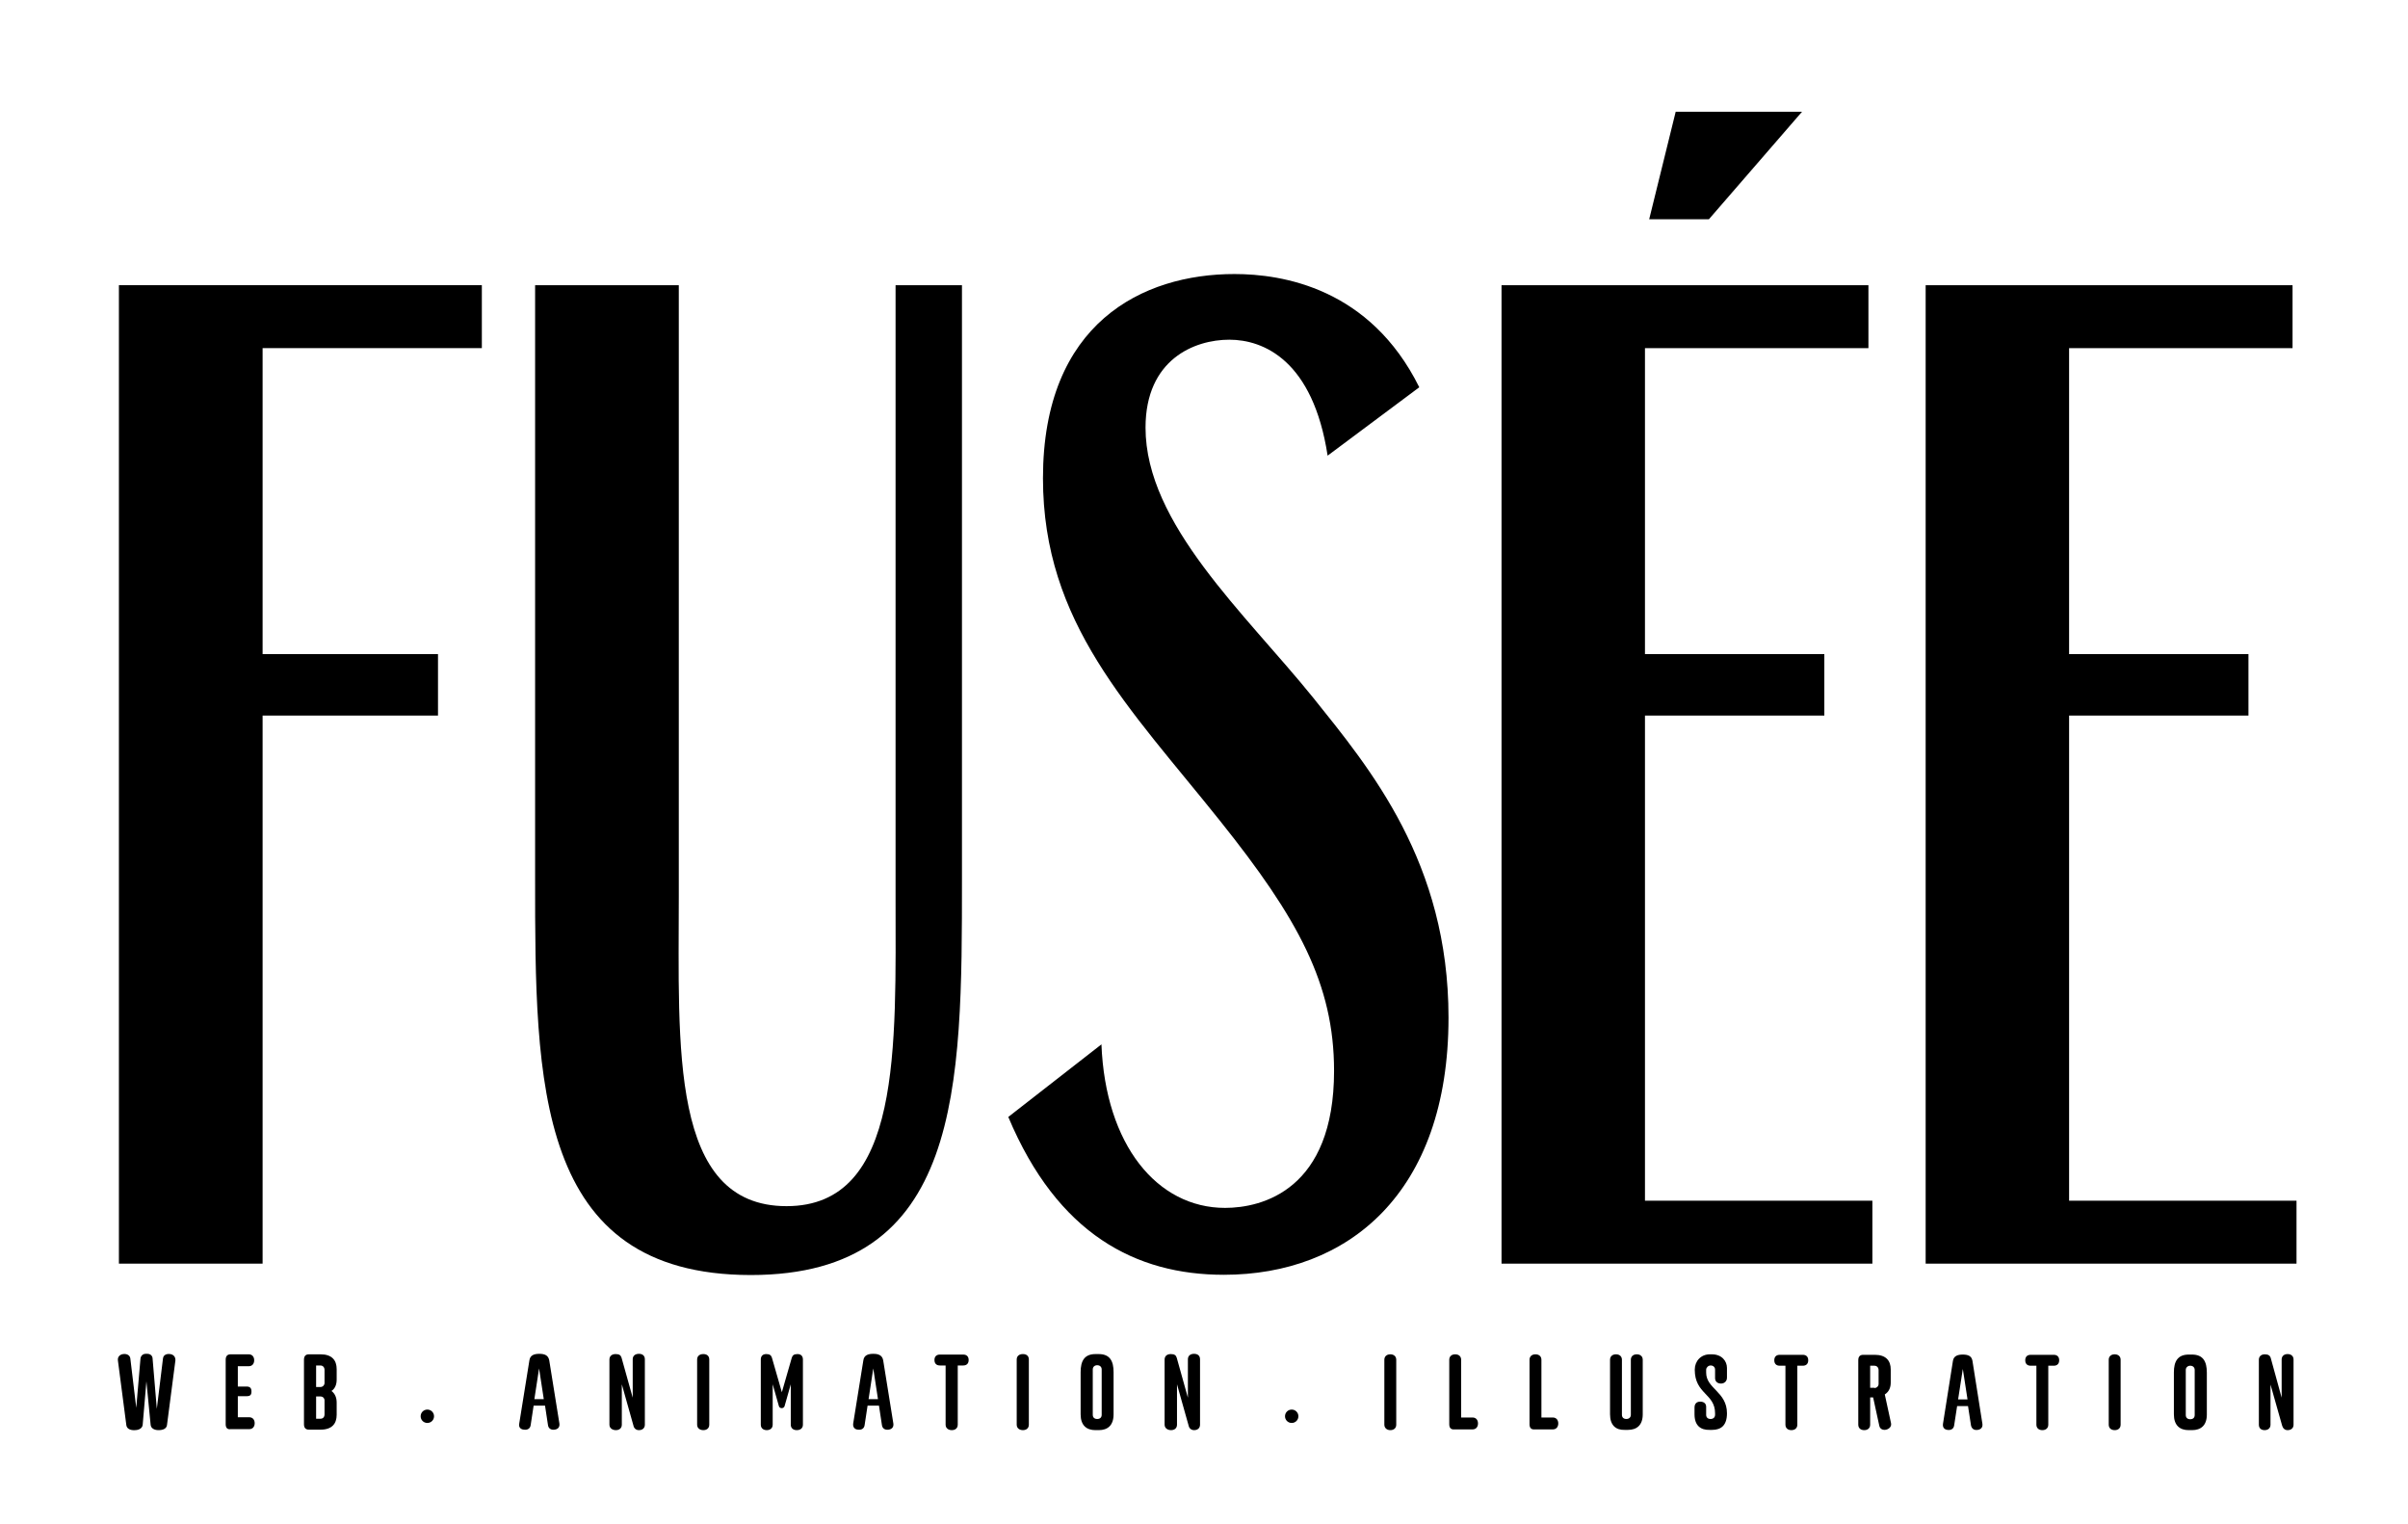 <?xml version="1.0" encoding="UTF-8"?> <svg xmlns="http://www.w3.org/2000/svg" xmlns:xlink="http://www.w3.org/1999/xlink" version="1.1" x="0px" y="0px" viewBox="0 0 972 615" style="enable-background:new 0 0 972 615;" xml:space="preserve"> <g id="Layer_1"> <g> <path d="M51,575.2l-3.4-26.1c-0.2-1.4,0.7-2.4,2.1-2.6c1.4-0.2,2.7,0.4,2.9,1.7l2.4,20l1.7-19.8c0.1-1.2,1-2,2.1-2h0.7 c1.2,0,2.1,0.8,2.1,2l1.7,20.2l2.5-20.4c0.2-1.4,1.5-1.9,2.9-1.7c1.4,0.2,2.2,1.2,2.1,2.6l-3.4,26.1c-0.2,1.4-1.6,2-3.4,2 c-1.8,0-3.1-0.8-3.2-2.2l-1.7-17.5L57.6,575c-0.1,1.4-1.5,2.2-3.2,2.2C52.9,577.3,51.2,576.8,51,575.2z"></path> <path d="M91.1,574.8v-26c0-1.4,0.6-2.2,2-2.2h7.3c1.4,0,2.2,1,2.2,2.4c0,1.4-0.8,2.4-2.2,2.4H96v8.2h3.5c1.4,0,2,0.6,2,2 c0,1.4-0.5,1.9-2,1.9H96v8.5h4.6c1.4,0,2.2,1,2.2,2.4c0,1.4-0.8,2.4-2.2,2.4h-7.5C91.7,577,91.1,576.2,91.1,574.8z"></path> <path d="M122.7,574.8v-26c0-1.4,0.6-2.2,2-2.2h4.7c4.6,0,6.5,2.4,6.5,6v4.2c0,1.9-0.6,3.6-2.1,4.6c1.5,1.1,2.1,2.8,2.1,4.7v4.9 c0,3.6-1.9,6-6.5,6h-4.7C123.3,577,122.7,576.2,122.7,574.8z M129.3,559.8c1.1,0,1.7-0.9,1.7-1.5v-5.4c0-1-0.6-1.8-1.7-1.8h-1.7 v8.7H129.3z M129.3,572.6c1.1,0,1.7-0.7,1.7-1.8v-5.7c0-0.7-0.6-1.5-1.7-1.5h-1.7v9H129.3z"></path> <path d="M169.8,571.6c0-1.5,1.2-2.7,2.7-2.7c1.5,0,2.7,1.2,2.7,2.7s-1.2,2.7-2.7,2.7C171,574.3,169.8,573.1,169.8,571.6z"></path> <path d="M209.6,574.5l4.1-25.5c0.3-2.1,2-2.6,4-2.6s3.6,0.5,4,2.6l4.1,25.5c0.2,1.4-0.5,2.3-1.9,2.5c-1.4,0.2-2.5-0.4-2.7-1.8 l-1.2-7.9h-4.6l-1.2,7.9c-0.2,1.4-1.3,2-2.7,1.8C210,576.9,209.3,575.9,209.6,574.5z M219.5,564.7l-1.9-12.4l-1.9,12.4H219.5z"></path> <path d="M246,575v-26.3c0-1.4,1-2.2,2.5-2.2s2.1,0.5,2.4,1.5l4.5,16.1v-15.5c0-1.4,1-2.2,2.5-2.2s2.4,0.8,2.4,2.2V575 c0,1.4-1,2.2-2.4,2.2c-1.2,0-2-0.8-2.2-1.8l-4.7-16.7V575c0,1.4-1,2.2-2.4,2.2S246,576.4,246,575z"></path> <path d="M281.4,575v-26.3c0-1.4,1-2.2,2.5-2.2s2.4,0.8,2.4,2.2V575c0,1.4-1,2.2-2.4,2.2S281.4,576.4,281.4,575z"></path> <path d="M307.1,575v-26.3c0-1.4,0.8-2.2,2.2-2.2c1.4,0,2,0.5,2.3,1.5l4,13.9l4-13.9c0.3-1,0.9-1.5,2.3-1.5s2.2,0.8,2.2,2.2V575 c0,1.4-1,2.2-2.5,2.2c-1.4,0-2.4-0.8-2.4-2.2v-16.3l-2.5,8.8c-0.3,1.1-2,1.1-2.3,0l-2.5-8.8V575c0,1.4-1,2.2-2.4,2.2 S307.1,576.4,307.1,575z"></path> <path d="M344.4,574.5l4.1-25.5c0.3-2.1,2-2.6,4-2.6s3.6,0.5,4,2.6l4.1,25.5c0.2,1.4-0.5,2.3-1.9,2.5c-1.4,0.2-2.5-0.4-2.7-1.8 l-1.2-7.9h-4.6l-1.2,7.9c-0.2,1.4-1.3,2-2.7,1.8C344.9,576.9,344.2,575.9,344.4,574.5z M354.4,564.7l-1.9-12.4l-1.9,12.4H354.4z"></path> <path d="M381.7,575v-23.9h-2.3c-1.4,0-2.2-0.8-2.2-2.2s0.8-2.2,2.2-2.2h9.4c1.4,0,2.2,0.8,2.2,2.2s-0.8,2.2-2.2,2.2h-2.2V575 c0,1.4-1,2.2-2.4,2.2S381.7,576.4,381.7,575z"></path> <path d="M410.4,575v-26.3c0-1.4,1-2.2,2.5-2.2s2.4,0.8,2.4,2.2V575c0,1.4-1,2.2-2.4,2.2S410.4,576.4,410.4,575z"></path> <path d="M436.2,570.8v-17c0-4.5,1.5-7.3,6-7.3h1.3c4.5,0,6,2.8,6,7.3v17c0,4.5-2.4,6.4-6,6.4h-1.3 C438.6,577.2,436.2,575.3,436.2,570.8z M444.7,571v-18.3c0-1-0.7-1.7-1.8-1.7s-1.8,0.7-1.8,1.7V571c0,1.1,0.7,1.7,1.8,1.7 S444.7,572.1,444.7,571z"></path> <path d="M470.1,575v-26.3c0-1.4,1-2.2,2.5-2.2s2.1,0.5,2.4,1.5l4.5,16.1v-15.5c0-1.4,1-2.2,2.5-2.2s2.4,0.8,2.4,2.2V575 c0,1.4-1,2.2-2.4,2.2c-1.2,0-2-0.8-2.2-1.8l-4.7-16.7V575c0,1.4-1,2.2-2.4,2.2S470.1,576.4,470.1,575z"></path> <path d="M518.7,571.6c0-1.5,1.2-2.7,2.7-2.7c1.5,0,2.7,1.2,2.7,2.7s-1.2,2.7-2.7,2.7C519.9,574.3,518.7,573.1,518.7,571.6z"></path> <path d="M558.8,575v-26.2c0-1.4,1-2.2,2.4-2.2c1.4,0,2.4,0.8,2.4,2.2V575c0,1.4-1,2.2-2.4,2.2C559.9,577.2,558.8,576.4,558.8,575z "></path> <path d="M585,574.8v-26c0-1.4,1-2.2,2.4-2.2s2.4,0.8,2.4,2.2v23.3h4.6c1.4,0,2.2,1,2.2,2.4c0,1.4-0.8,2.4-2.2,2.4H587 C585.6,577,585,576.2,585,574.8z"></path> <path d="M617.4,574.8v-26c0-1.4,1-2.2,2.4-2.2s2.4,0.8,2.4,2.2v23.3h4.6c1.4,0,2.2,1,2.2,2.4c0,1.4-0.8,2.4-2.2,2.4h-7.4 C618,577,617.4,576.2,617.4,574.8z"></path> <path d="M649.9,570.8v-22c0-1.4,1-2.2,2.4-2.2s2.4,0.8,2.4,2.2v22.2c0,1.1,0.7,1.7,1.8,1.7c1,0,1.8-0.6,1.8-1.7v-22.2 c0-1.4,1-2.2,2.4-2.2c1.4,0,2.4,0.8,2.4,2.2v22c0,4.4-2.4,6.3-6,6.3h-1.3C652.3,577.2,649.9,575.3,649.9,570.8z"></path> <path d="M684,570.8v-2.7c0-1.6,0.9-2.4,2.3-2.4c1.4,0,2.4,0.7,2.4,2.1v3.2c0,1.1,0.7,1.7,1.8,1.7c1,0,1.8-0.6,1.8-1.7v-0.6 c0-8-8.2-7.7-8.2-17.6c0-3.5,2.5-6.2,6.1-6.2h0.8c4,0,6.1,2.7,6.1,5.5v3.9c0,1.6-1.2,2.4-2.4,2.4c-1.4,0-2.4-0.8-2.4-2.2v-3.4 c0-1-0.7-1.7-1.8-1.7c-1,0-1.8,0.9-1.8,1.7v1.2c0,6.5,8.4,7.7,8.4,16.4c0,4.9-2.4,6.7-6,6.7h-1C686.4,577.2,684,575.3,684,570.8z"></path> <path d="M720.7,575v-23.8h-2.3c-1.4,0-2.2-0.8-2.2-2.2c0-1.4,0.8-2.2,2.2-2.2h9.3c1.4,0,2.2,0.8,2.2,2.2c0,1.4-0.8,2.2-2.2,2.2 h-2.2V575c0,1.4-1,2.2-2.4,2.2C721.7,577.2,720.7,576.4,720.7,575z"></path> <path d="M758.6,575.5l-2.5-11.5h-1.2v11c0,1.4-1,2.2-2.4,2.2s-2.4-0.8-2.4-2.2v-26c0-1.4,0.6-2.2,2-2.2h4.7c4.5,0,6.4,2.4,6.4,5.9 v5.3c0,2-0.7,3.7-2.4,4.8l2.5,11.5c0.3,1.3-0.5,2.3-1.9,2.7C760.1,577.3,758.9,576.8,758.6,575.5z M756.6,560.2 c1.1,0,1.7-0.9,1.7-1.5V553c0-1-0.6-1.8-1.7-1.8h-1.7v8.9H756.6z"></path> <path d="M784.3,574.6l4-25.3c0.3-2.1,2-2.6,4-2.6c2,0,3.6,0.5,3.9,2.6l4,25.3c0.2,1.4-0.5,2.3-1.9,2.5c-1.4,0.2-2.4-0.4-2.7-1.8 l-1.2-7.8H790l-1.2,7.8c-0.2,1.4-1.3,2-2.7,1.8C784.7,576.9,784.1,576,784.3,574.6z M794.2,564.8l-1.9-12.3l-1.9,12.3H794.2z"></path> <path d="M822,575v-23.8h-2.3c-1.4,0-2.2-0.8-2.2-2.2c0-1.4,0.8-2.2,2.2-2.2h9.3c1.4,0,2.2,0.8,2.2,2.2c0,1.4-0.8,2.2-2.2,2.2h-2.2 V575c0,1.4-1,2.2-2.4,2.2C823,577.2,822,576.4,822,575z"></path> <path d="M851.2,575v-26.2c0-1.4,1-2.2,2.4-2.2c1.4,0,2.4,0.8,2.4,2.2V575c0,1.4-1,2.2-2.4,2.2C852.2,577.2,851.2,576.4,851.2,575z "></path> <path d="M877.5,570.8v-16.9c0-4.4,1.5-7.2,6-7.2h1.3c4.5,0,6,2.8,6,7.3v16.9c0,4.4-2.4,6.3-6,6.3h-1.3 C879.9,577.2,877.5,575.3,877.5,570.8z M885.9,571.1v-18.2c0-1-0.7-1.7-1.8-1.7c-1,0-1.8,0.7-1.8,1.7v18.2c0,1.1,0.7,1.7,1.8,1.7 C885.2,572.8,885.9,572.2,885.9,571.1z"></path> <path d="M911.8,575v-26.2c0-1.4,1-2.2,2.4-2.2s2.1,0.5,2.4,1.5l4.4,16v-15.4c0-1.4,1-2.2,2.4-2.2c1.4,0,2.4,0.8,2.4,2.2V575 c0,1.4-1,2.2-2.4,2.2c-1.2,0-1.9-0.8-2.2-1.8l-4.7-16.6V575c0,1.4-1,2.2-2.4,2.2S911.8,576.4,911.8,575z"></path> </g> <g> <path d="M48,115.1h146.5v25.4H106V264h70.8v24.8H106V510H48V115.1z"></path> <path d="M216,354.9V115.1h58v246.5c0,60.9-3.8,125.2,43.5,125.2c46.7,0,44-64.3,44-125.2V115.1h26.8v239.8 c0,84.1,0,159.7-85.3,159.7C216,514.5,216,436.7,216,354.9z"></path> <path d="M407,450.8l37.6-29.3c1.6,40.6,22.5,66,49.9,66c15,0,44-7.3,44-55.3c0-35-14.5-61.5-46.1-101 C455.9,285.5,421,251.6,421,193c0-62.6,40.2-82.4,77.3-82.4c19.3,0,54.7,5.6,74.6,45.7l-37,27.6c-5.9-38.4-25.8-46.8-39.7-46.8 c-14,0-33.8,7.9-33.8,35.5c0,38.9,40.2,75,67.6,108.9c23.1,28.8,54.7,66.6,54.7,129.2c0,71.1-40.8,103.8-90.7,103.8 C458.6,514.5,426.9,498.2,407,450.8z"></path> <path d="M606.1,115.1h148.1v25.4h-90.2V264h72.4v24.8h-72.4v195.8h91.8V510H606.1V115.1z M676.4,45.1h51l-37.6,43.4h-24.1 L676.4,45.1z"></path> <path d="M777.3,115.1h148.1v25.4h-90.2V264h72.4v24.8h-72.4v195.8H927V510H777.3V115.1z"></path> </g> </g> <g id="Layer_2"> </g> <g id="Layer_3"> </g> </svg> 